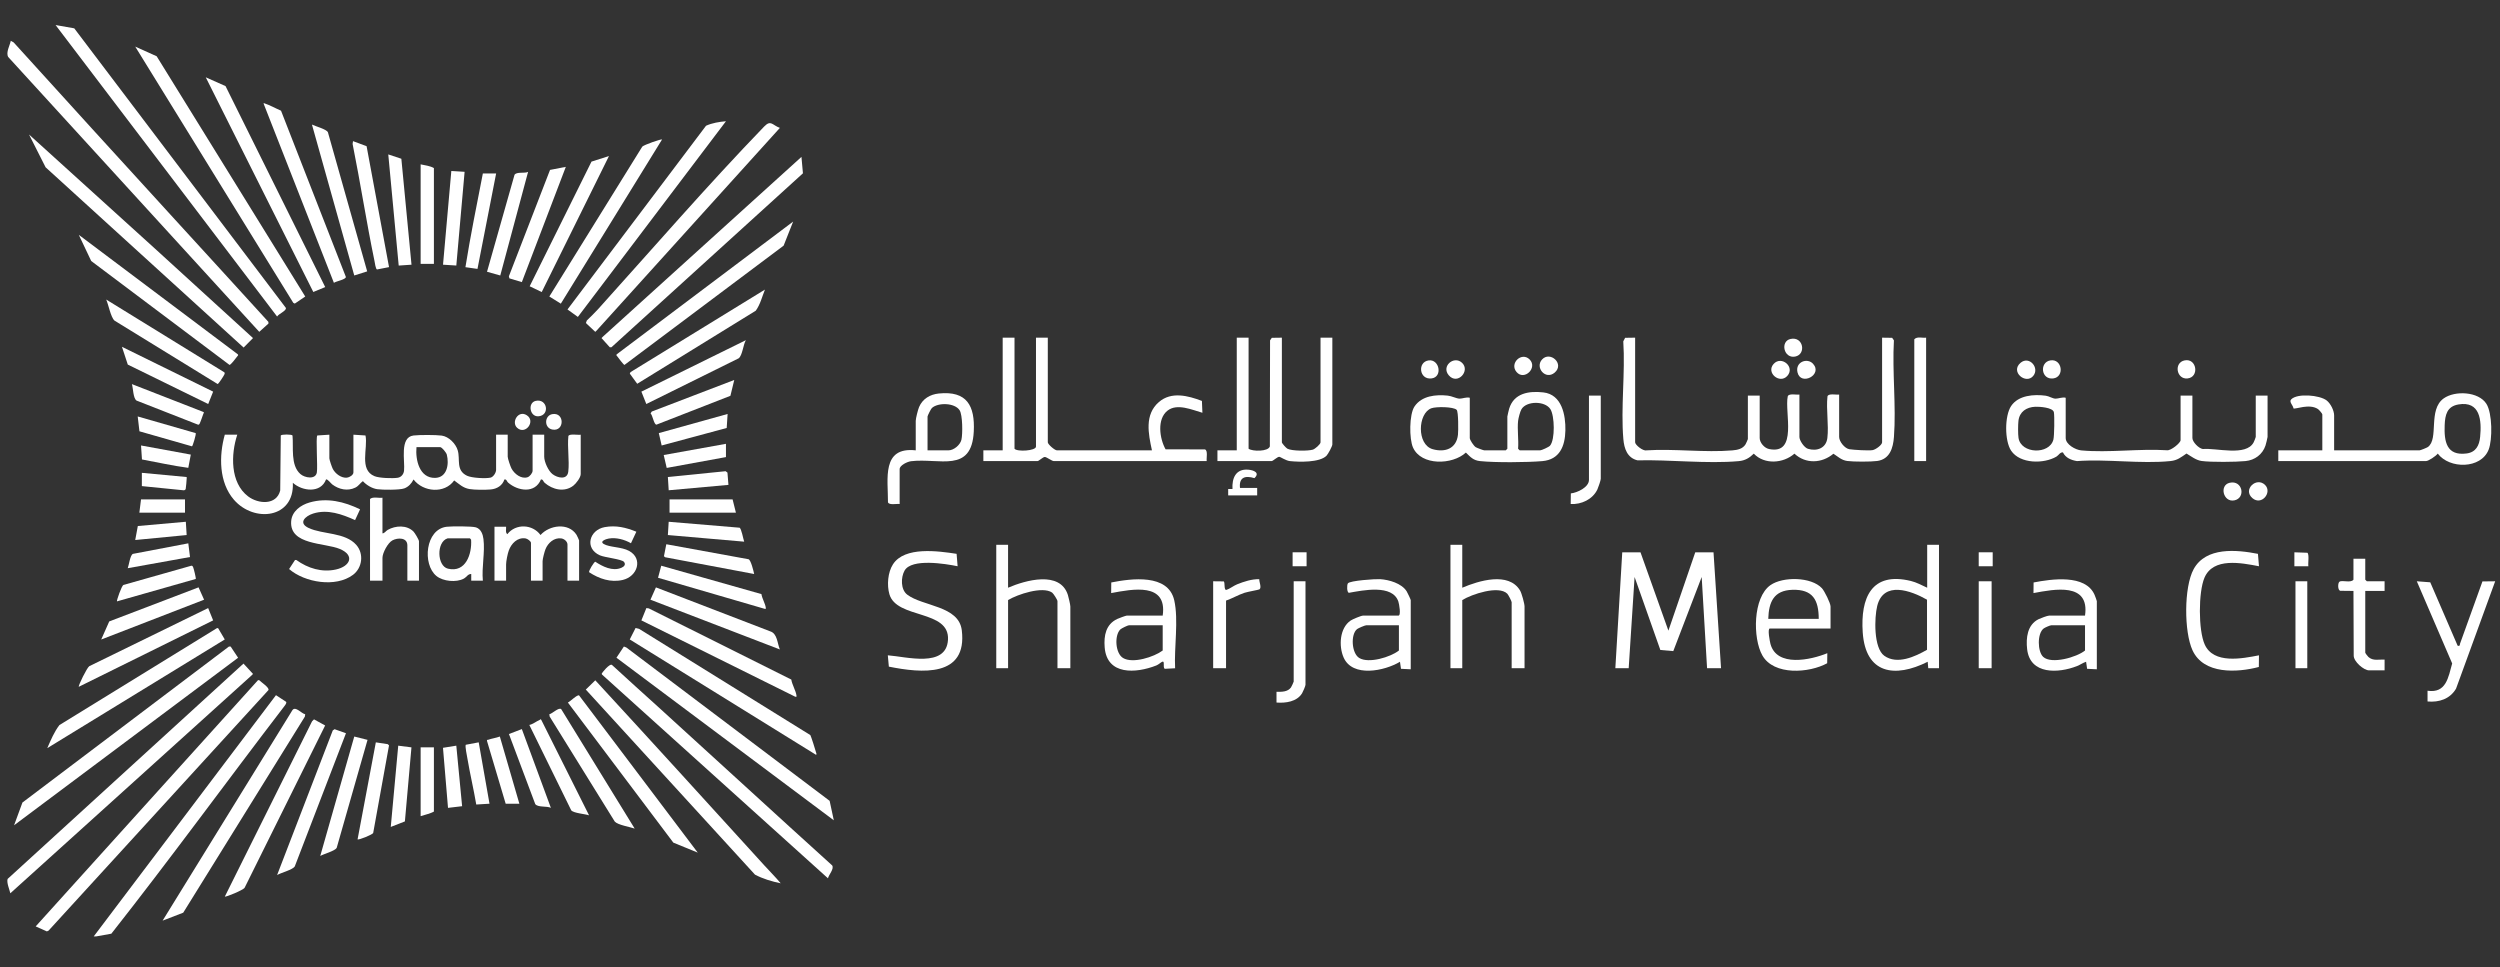<?xml version="1.0" encoding="UTF-8"?>
<svg id="Layer_1" xmlns="http://www.w3.org/2000/svg" version="1.1" viewBox="0 0 271.273 104.974">
  <rect x="0" y="0" width="271.273" height="104.974" fill="#333333" stroke="none"/>
  <!-- Generator: Adobe Illustrator 29.1.0, SVG Export Plug-In . SVG Version: 2.1.0 Build 142)  -->
  <defs>
    <style>
      .st0 {
        fill: #fff;
      }
    </style>
  </defs>
  <path class="st0" d="M10.171,101.608l19.774-26.175,1.102.721c.08.137-.1.353-.187.467-6.288,8.205-12.388,16.585-18.778,24.693l-1.642.294h-.27Z"/>
  <path class="st0" d="M25.746,47.168c-.7,2.12-.787,5.21,1.178,6.696,1.108.838,3.083.981,3.482-.644l.061-5.968c.095-.137,1.179-.134,1.272,0,.128,1.282-.24,3.217.855,4.184.479.423,1.662.633,1.789-.18.101-.644-.125-3.76.045-4.004l1.311-.084v2.564c0,.166.278.968.376,1.154.271.514.924,1.01,1.535.944.266-.028.699-.285.699-.568v-4.094l1.311.084c.287,1.382-.725,3.722.981,4.418.521.212,1.96.26,2.519.171.38-.06.639-.39.682-.758.121-1.037-.508-3.648,1.031-3.828.637-.075,2.426-.076,3.055.01.768.104,1.519.869,1.738,1.592.303,1.001-.231,2.17,1.014,2.766.509.243,2.007.325,2.548.204.316-.07.604-.554.604-.836v-3.824h1.26v2.385c0,.204.298,1.076.416,1.294.312.577,1.045,1.154,1.73.941.255-.079.555-.471.555-.705v-3.914h1.26v2.385c0,.556.443,1.539.898,1.892.553.427,1.606.662,1.714-.27.139-1.197-.118-2.634.011-3.859.094-.287,1.063-.092,1.338-.148v4.274c0,.376-.509,1.033-.808,1.262-.969.74-2.247.43-3.107-.318-.153-.133-.173-.403-.405-.359-.629,1.543-2.49,1.279-3.571.328-.124-.109-.153-.382-.39-.328-.214.659-.806,1.022-1.483,1.083-.574.051-1.747.051-2.304-.044-.713-.121-1.111-.536-1.662-.934-1.045,1.469-3.368,1.266-4.41-.106-.21.426-.551.804-1.009.97-.497.181-2.358.168-2.928.086-.57-.082-1.181-.453-1.56-.873-.316.218-.44.514-.821.701-.839.412-1.789.195-2.502-.346-.146-.111-.541-.634-.676-.537-.572,1.519-2.564,1.29-3.602.36.183,3.872-4.207,4.36-6.39,1.842-1.643-1.894-1.633-4.775-.993-7.061h1.35ZM45.192,48.518c-.127,1.363.308,3.378,2.026,3.337,1.303-.032,1.532-1.502,1.263-2.53-.055-.211-.528-.807-.723-.807h-2.566Z"/>
  <path class="st0" d="M18.491,23.285c3.54,3.882,7.103,7.752,10.635,11.645l.002.182-.997.896L.893,6.186c-.282-.487.183-1.259.276-1.76l.315.178c5.647,6.247,11.333,12.459,17.007,18.68Z"/>
  <path class="st0" d="M6.03,2.717l2.027.357,22.958,30.331c.11.313-.798.652-.946.944L6.03,2.717Z"/>
  <path class="st0" d="M3.872,100.523l24.126-26.72.129.003c.182.199,1.135.814 1,1.076l-23.86,26.102-.181.082-1.214-.543Z"/>
  <path class="st0" d="M26.421,72.005l1.034,1.123-.131.137L1.122,96.929c-.098-.425-.42-1.144-.296-1.557l25.595-23.368Z"/>
  <path class="st0" d="M177.427,36.64v11.354c0,.283.855.97,1.223.873,3.016-.194,6.348.258,9.325.004.563-.048,1.12-.156,1.435-.662.045-.073.25-.534.25-.565v-4.716h1.282v4.6c0,.506.509,1.091,1.017,1.196,3.15.651,1.663-3.988,2.029-5.721.114-.347.963-.139,1.265-.191v4.6c0,.389.524,1.164.926,1.287.979.301,1.974-.075,2.106-1.168.169-1.398-.145-3.095.014-4.528.114-.347.963-.139,1.265-.191v4.6c0,.493.601,1.252,1.113,1.333.469.073,2.097.175,2.529.095.315-.058,1.018-.553,1.018-.846v-11.354l1.091.016.191.275c-.194,3.414.257,7.104.004,10.485-.089,1.193-.446,2.416-1.821,2.605-.671.092-2.569.092-3.242 0-.633-.086-1.004-.468-1.504-.789-1.243,1.049-3.01,1.134-4.231-.007-1.212,1.069-3.25,1.212-4.411-.001-.468.467-.954.752-1.626.812-3.464.309-7.49-.175-10.993-.085-1.114-.268-1.446-1.277-1.534-2.309-.291-3.392.218-7.167-.007-10.601l.197-.386,1.091-.016Z"/>
  <path class="st0" d="M71.533,76.81c6.266,5.686,12.491,11.426,18.77,17.101.226.385-.373.994-.461,1.394l-24.491-22.085-.065-.09c-.009-.1.898-1.202,1.126-.971,1.693,1.566,3.414,3.102,5.121,4.651Z"/>
  <polygon class="st0" points="14.673 5.057 17 6.104 33.121 32.175 31.989 32.942 31.824 32.86 14.673 5.057"/>
  <polygon class="st0" points="16.795 26.96 27.454 36.685 26.434 37.712 4.947 18.151 3.149 14.595 16.795 26.96"/>
  <polygon class="st0" points="25.835 71.372 1.528 89.549 2.434 87.081 24.843 70.155 25.028 70.156 25.835 71.372"/>
  <path class="st0" d="M110.084,36.64v12.052c.276.353,2.33.231,2.33-.233v-11.82h1.282v11.354c0,.218.748.873.99.873h10.311c-.39-1.792-.825-3.88.755-5.243,1.348-1.162,3.15-.696,4.667-.119l.053,1.285c-1.124-.318-2.742-1.052-3.785-.232-1.17.92-.859,3.035-.213,4.196l4.274.012c.347.114.139.962.191,1.265h-16.603c-.185,0-.756-.428-.952-.445-.193-.017-.66.445-.796.445h-5.884v-1.164h2.097v-12.227h1.282Z"/>
  <path class="st0" d="M84.624,13.877l-19.894,22.002-.137.13-1.018-.957.101-.274c.409-.401.847-.816,1.229-1.24,5.917-6.563,11.888-13.464,18.006-19.8.748-.774.879-.159,1.712.139Z"/>
  <polygon class="st0" points="90.476 89.01 66.891 71.37 67.698 70.153 67.962 70.256 90.023 86.899 90.476 89.01"/>
  <path class="st0" d="M82.952,93.921c.584.641,1.207,1.258,1.763,1.926-.948-.194-1.946-.49-2.793-.942l-18.357-20.081,1.03-1.005c6.147,6.668,12.251,13.391,18.357,20.101Z"/>
  <polygon class="st0" points="86.965 17.024 87.126 18.805 66.349 37.679 66.166 37.681 65.27 36.685 65.401 36.548 86.965 17.024"/>
  <path class="st0" d="M33.117,77.503l-.036.256-13.198,21.274-2.239.865,14.093-22.851c.336-.449.956.371,1.38.456Z"/>
  <path class="st0" d="M224.147,43.161v4.367c0,.695,1.054,1.284,1.685,1.344,2.943.277,6.325-.208,9.315-.015.402.065,1.467-.79,1.467-1.096v-4.833h1.282v4.6c0,.425.682,1.128,1.134,1.196,1.451-.142,4.697.829,5.512-.726.051-.096.228-.53.228-.587v-4.483h1.282v4.483c0,.087-.179.796-.226.938-.325.964-1.155,1.58-2.163,1.681-1.055.106-3.744.131-4.765-.009-.61-.084-1.136-.504-1.641-.809-.607.407-.979.74-1.749.818-3.188.323-6.891-.239-10.135.002-.624-.1-1.236-.347-1.523-.94-.311-.048-.466.312-.709.455-1.362.801-3.942.802-4.913-.641-.718-1.067-.718-3.785,0-4.852.788-1.171,2.467-1.29,3.757-1.116.354.048.73.31,1.055.32.302.009.748-.196,1.11-.097ZM220.845,44.136c-.958.044-1.711.537-1.825,1.529-.048.42-.055,1.449.008,1.856.268,1.733,3.352,1.832,3.782.186.105-.403.133-2.556.055-2.973-.097-.521-1.566-.618-2.02-.597Z"/>
  <polygon class="st0" points="178.009 59.93 181.037 68.431 183.951 59.93 185.932 59.93 186.748 72.506 185.232 72.507 184.649 62.608 181.567 70.651 180.163 70.529 177.368 62.607 176.728 72.507 175.28 72.509 176.029 59.93 178.009 59.93"/>
  <path class="st0" d="M78.773,13.156l-16.07,21.233-1.125-.81,15.032-19.933c.661-.305,1.444-.427,2.164-.491Z"/>
  <polygon class="st0" points="35.289 31.15 33.997 31.684 22.325 8.387 24.473 9.343 35.289 31.15"/>
  <path class="st0" d="M135.483,36.64v12.052c.419.308,2.134.323,2.308-.255l.022-11.506.191-.275,1.091-.016v11.354c0,.113.453.61.592.689.468.265,2.247.266,2.768.107.241-.074.834-.584.834-.796v-11.354h1.282v11.587c0,.188-.462,1.052-.637,1.227-.74.743-2.957.687-3.966.579-.46-.05-1.026-.466-1.165-.466-.202,0-.68.465-.816.465h-5.884v-1.164h2.097v-12.227h1.282Z"/>
  <path class="st0" d="M87.93,79.766c.062.076.565,1.649.614,1.862.018.08.108.237-.003.273l-20.207-12.515.632-1.246.384.098,18.58,11.527Z"/>
  <path class="st0" d="M86.064,24.043l-1.033,2.611-17.274,12.946c-.086-.014-.679-.788-.78-.933-.054-.078-.157-.122-.046-.229l19.133-14.395Z"/>
  <path class="st0" d="M247.216,50.032v-1.164h4.777v-3.901c0-.091-.355-.503-.47-.579-.959-.635-2.454.057-2.662-.075-.023-.31-.511-.704-.249-.975.667-.691,3.094-.473,3.849.112.433.336.813,1.101.813,1.633v3.785h9.262c.094,0,.803-.283.915-.366,1.21-.892-.014-4.045,1.714-5.274,1.217-.865,3.778-.757,4.634.593.645,1.017.669,3.883.238,4.974-.833,2.109-4.248,2.109-5.52.423-.187.265-1.006.813-1.282.813h-16.02ZM266.758,43.888c-1.238.211-1.443,1.13-1.488,2.237-.072,1.787.199,3.365,2.383,3.08,1.005-.131,1.374-.867,1.465-1.795.176-1.782.016-3.928-2.36-3.523Z"/>
  <path class="st0" d="M159.484,43.161v4.367c0,.213.431.855.64.991.122.079.844.348.933.348h2.33l.175-.175v-3.493c0-.057.16-.735.196-.852.52-1.691,2.137-1.944,3.708-1.768,2.014.226,2.431,2.457,2.393,4.139-.038,1.702-.623,3.157-2.506,3.318-1.651.141-5.139.17-6.762-.004-.736-.079-1.037-.445-1.53-.924-1.454,1.347-4.838,1.45-5.736-.547-.418-.928-.424-3.596.167-4.461.797-1.165,2.305-1.304,3.603-1.171.433.044.939.319,1.279.329.301.009.748-.197,1.111-.098ZM164.727,45.665c-.1.953.074,2.056,0,3.028l.175.175h2.214c.156,0,.948-.363,1.07-.502.571-.644.513-3.265.038-3.983-.592-.895-2.577-.896-3.129.019-.147.243-.338.983-.367,1.263ZM158.059,44.469c-.356-.345-2.225-.357-2.739-.17-1.479.54-1.617,3.953.151,4.445,1.342.374,2.562-.064,2.731-1.565.046-.404.059-2.514-.143-2.71Z"/>
  <path class="st0" d="M24.39,69.386l-19.261,11.795c.376-.855.746-1.764,1.319-2.505l17.109-10.528.118.024.715,1.214Z"/>
  <path class="st0" d="M39.07,55.268l-.541,1.168c-1.418-.638-2.98-1.205-4.541-.715-.878.276-1.663,1.027-.499,1.569,1.554.724,3.961.452,5.177,1.844.833.954.654,2.478-.361,3.24-1.87,1.405-5.234.842-6.936-.628l.647-.986.146.008c1.251.902,2.768,1.368,4.3,1.025,1.541-.345,2.067-1.528.418-2.224-1.645-.694-5.466-.4-5.286-3.002.075-1.087,1.038-1.77,2.004-2.046,1.894-.542,3.75-.093,5.472.746Z"/>
  <path class="st0" d="M24.395,97.288l9.466-19.017.211-.215,1.209.666-8.739,17.609c-.148.252-2.054,1.031-2.147.958Z"/>
  <path class="st0" d="M8.551,25.483l17.243,12.955c.111.108.008.151-.046.229-.112.161-.719.943-.842.931l-15.009-11.277-1.346-2.838Z"/>
  <path class="st0" d="M75.712,92.518l-2.649-1.086-11.443-15.201c.239-.093,1.025-.895,1.219-.769l12.873,17.056Z"/>
  <path class="st0" d="M30.493,12.01l7.035,18.034c.028.287-1.071.47-1.296.646l-7.603-19.381c-.046-.182-.02-.124.088-.088.583.192,1.206.547,1.776.79Z"/>
  <path class="st0" d="M71.84,15.135l-10.985,17.815-1.247-.777,10.084-16.262c.19-.199,2.058-.848,2.148-.776Z"/>
  <path class="st0" d="M54.915,57.156c.027.268-.103.613.135.808.908-1.172,2.731-1.099,3.601.09.969-1.084,3.032-1.374,3.902-.029.051.079.284.576.284.616v4.364h-1.26v-3.914c0-.333-.357-.629-.683-.671-.776-.1-1.428.489-1.702,1.167-.104.257-.316,1.061-.316,1.304v2.115h-1.26v-4.094c0-.187-.389-.459-.591-.49-.887-.136-1.54.555-1.819,1.32-.129.354-.29,1.156-.29,1.509v1.755h-1.26v-5.849h1.26Z"/>
  <path class="st0" d="M85.862,73.736c.082.547.495,1.216.563,1.734.018.14.009.152-.133.132l-16.696-8.284.541-1.336.265.035,15.46,7.72Z"/>
  <path class="st0" d="M210.399,59.115v13.392l-1.166.001-.059-.701c-3.579,1.797-6.751,1.317-7.052-3.196-.249-3.727.939-6.612,5.224-5.571.628.153,1.192.468,1.771.734v-4.658h1.282ZM209.098,65.072c-1.745-.997-4.719-2.07-5.402.676-.315,1.266-.406,4.574.769,5.411,1.394.993,3.337.094,4.634-.651l-0-5.436Z"/>
  <path class="st0" d="M38.441,29.892l-4.592-16.376c.383.19,1.559.495,1.732.833l4.262,15.098-1.402.445Z"/>
  <path class="st0" d="M37.54,79.563l-5.56,14.463c-.257.364-1.477.671-1.912.923l6.041-15.692.198-.133,1.233.439Z"/>
  <path class="st0" d="M83.004,31.422c-.306.763-.512,1.621-.994,2.29l-12.867,7.932-.804-1.104.082-.164,14.583-8.954Z"/>
  <polygon class="st0" points="58.782 31.69 57.474 31.063 64.182 17.537 66.078 16.934 58.782 31.69"/>
  <path class="st0" d="M22.587,65.981l.541,1.336-14.578,7.206c-.081-.097.877-2.066,1.138-2.236l12.899-6.306Z"/>
  <path class="st0" d="M41.501,54.007v3.869c.246-.015.352-.254.568-.377.848-.485,2.087-.555,2.812.194.137.141.582.887.582,1.038v4.274h-1.26v-3.824c0-.881-1.052-.854-1.625-.544-.499.27-1.076,1.364-1.076,1.894v2.475h-1.35v-8.863c.338-.28.924-.075,1.35-.135Z"/>
  <path class="st0" d="M103.909,61.443c-1.313-.269-4.995-.88-5.757.475-.412.734-.429,2.055.289,2.604,1.686,1.289,5.596,1.192,5.922,3.863.628,5.149-4.382,4.662-7.915,3.951l-.112-1.228c1.984.138,6.346,1.407,6.529-1.684.195-3.303-5.579-2.232-6.358-4.949-.281-.98-.174-2.365.384-3.236,1.269-1.979,4.928-1.442,6.909-1.143l.109,1.346Z"/>
  <path class="st0" d="M52.394,63.005h-1.26l-0-.719c-.357-.018-.489.326-.805.499-.806.439-2.243.307-2.968-.282-1.557-1.266-1.205-5.085,1.117-5.346.527-.059,2.748-.068,3.172.069.545.177.744.745.809,1.261.182,1.451-.202,3.046-.065,4.519ZM48.568,58.416c-1.229.379-1.157,3.004.039,3.291,1.934.464,2.615-1.601,2.512-3.142l-.12-.149h-2.431Z"/>
  <path class="st0" d="M68.869,89.909c-.519-.183-1.834-.392-2.162-.763l-7.062-11.389-.038-.255c.315-.056,1.032-.789,1.292-.551l7.97,12.958Z"/>
  <path class="st0" d="M109.385,59.115v4.658c1.874-.807,5.644-1.887,6.492.79.071.224.266,1.07.266,1.248v6.696h-1.398v-7.278c0-.137-.436-.827-.584-.93-1.034-.714-3.743.191-4.775.813v7.394h-1.282v-13.392h1.282Z"/>
  <path class="st0" d="M158.669,59.115v4.658c1.772-.754,5.037-1.768,6.275.308.174.292.483,1.419.483,1.73v6.696h-1.398v-7.162c0-.105-.36-.807-.475-.922-.938-.933-3.866.059-4.884.689v7.394h-1.282v-13.392h1.282Z"/>
  <path class="st0" d="M84.624,70.473l-14.044-5.4.594-1.337,12.402,4.771c.784.241.76,1.305,1.048,1.966Z"/>
  <path class="st0" d="M11.522,32.501l12.783,7.876c.112.07.086.12.056.226-.037.127-.644,1.052-.742,1.069l-11.192-6.882c-.418-.381-.649-1.725-.905-2.289Z"/>
  <path class="st0" d="M126.163,66.801c.522-3.642-3.279-2.877-5.592-2.446l.012-1.152c2.192-.432,6.175-.972,6.834,1.937.484,2.136-.023,5.144.093,7.374l-1.122.058c-.252-.175.058-.899-.282-.763-.148.059-.374.298-.644.404-2.188.858-5.352,1.088-5.595-1.974-.101-1.276.126-2.484,1.359-3.075.152-.073.94-.364,1.034-.364h3.903ZM126.163,67.849h-3.67c-.112,0-.815.332-.939.459-.644.66-.536,2.573.303,3.088,1.047.642,3.365-.105,4.306-.81v-2.737Z"/>
  <path class="st0" d="M198.631,68.198h-6.583c-.288,0-.003,1.429.065,1.682.688,2.531,4.361,1.741,6.168.997l-.015,1.09c-1.948,1.072-5.788,1.359-7.037-.854-1.046-1.853-1.036-6.279.885-7.624,1.345-.941,4.428-.908,5.584.343.275.298.933,1.617.933,1.979v2.387ZM197.35,67.15c-.005-2.061-.652-3.217-2.86-3.15-2.015.062-2.561,1.314-2.616,3.15h5.476Z"/>
  <path class="st0" d="M227.526,72.623l-1.056-.051-.11-.764c-.354.112-.623.325-.987.468-2.019.791-5.084.949-5.408-1.82-.145-1.243.022-2.67,1.245-3.272.207-.102.955-.383,1.131-.383h3.903c.53-3.629-3.289-2.877-5.592-2.446l.012-1.152c1.946-.374,5.625-.921,6.616,1.339.048.11.246.635.246.686v7.394ZM226.244,67.849h-3.67c-.119,0-.686.246-.818.347-.717.549-.668,2.509-.049,3.082.892.826,3.647.04,4.537-.692v-2.737Z"/>
  <path class="st0" d="M153.076,72.623l-1.056-.051-.11-.764c-1.656.999-5.149,1.737-6.116-.466-.543-1.237-.434-3.198.765-4.01.207-.141,1.141-.531,1.332-.531h3.845c.321,0,.076-1.291.002-1.516-.631-1.921-3.874-1.224-5.367-.96-.237-.042-.229-.849-.115-1.022.2-.304,3.003-.491,3.498-.459.974.062,2.331.451,2.879,1.315.076.119.444.892.444.954v7.511ZM151.795,67.849h-3.554c-.124,0-.853.308-.985.413-.713.568-.605,2.62.233,3.134,1.024.628,3.396-.089,4.306-.81v-2.737Z"/>
  <path class="st0" d="M39.779,15.865l2.435,13.12-1.303.255c-.149-.029-.243-.761-.282-.951-.87-4.205-1.52-8.454-2.367-12.662l.042-.312,1.475.55Z"/>
  <path class="st0" d="M97.618,54.69c-.303-.052-1.152.156-1.265-.191.013-2.524-.724-6.043,3.013-5.631v-3.202c0-.266.241-1.217.363-1.501.383-.894,1.192-1.37,2.144-1.467,3.044-.311,3.933,1.327,3.79,4.137-.231,4.555-3.73,2.836-6.807,3.211-.388.047-1.237.437-1.237.86v3.785ZM100.647,48.867h2.272c.572,0,1.273-.58,1.406-1.156.142-.615.134-2.679-.198-3.195-.527-.819-2.339-.857-3.008-.242-.108.1-.472.832-.472.925v3.668Z"/>
  <path class="st0" d="M39.881,80.282l-3.349,11.725c-.201.334-1.402.654-1.782.872l3.691-12.958,1.44.361Z"/>
  <path class="st0" d="M69.05,57.697l-.584,1.25c-.702-.402-1.598-.649-2.411-.51-.273.046-1.032.297-.544.591.62.374,1.936.3,2.757.753,1.529.845.91,2.772-.691,3.147-1.308.307-2.567-.125-3.649-.834-.085-.143.546-1.134.664-1.143.788.518,1.873,1.078,2.837.658.278-.121.513-.343.279-.638-.239-.3-2.057-.465-2.617-.713-1.696-.753-1.153-2.759.534-3.062,1.224-.22,2.301.044,3.425.5Z"/>
  <polygon class="st0" points="61.397 18.105 56.625 30.612 55.275 30.205 55.219 29.978 59.684 18.437 61.397 18.105"/>
  <path class="st0" d="M245.118,61.443c-1.904-.363-4.964-.989-5.915,1.249-.664,1.561-.67,5.708.033,7.251.972,2.134,4.036,1.524,5.883,1.165l-.015,1.265c-2.356.622-5.978.823-7.194-1.804-.927-2.003-.945-6.867.123-8.815,1.332-2.429,4.66-2.111,6.975-1.656l.111,1.344Z"/>
  <path class="st0" d="M266.674,70.061c.062.062.296.025.243-.163l2.451-6.808,1.382-.015-4.246,11.65c-.66,1.12-1.835,1.507-3.094,1.392v-1.166c2.029.303,2.253-1.459,2.674-2.959l-3.838-8.918,1.459.112,2.969,6.874Z"/>
  <path class="st0" d="M80.933,36.911c-.288.473-.369,1.648-.777,1.967l-10.025,4.961-.535-1.343,11.338-5.585Z"/>
  <path class="st0" d="M82.623,64.466c.065.469.412,1.023.47,1.466.019.147.012.146-.129.129l-11.561-3.368.348-1.308,10.872,3.081Z"/>
  <polygon class="st0" points="43.55 17.226 44.652 28.722 43.263 28.817 42.131 16.755 43.55 17.226"/>
  <polygon class="st0" points="22.145 65.073 10.982 69.394 11.853 67.431 21.545 63.732 22.145 65.073"/>
  <path class="st0" d="M54.284,29.892l-1.438-.404,2.983-10.516c.218-.364,1.127-.13,1.474-.324l-3.019,11.245Z"/>
  <path class="st0" d="M63.918,88.469c-.437-.149-1.677-.231-1.934-.541l-4.548-9.265c.418-.088.741-.385,1.124-.545.08-.034.075-.155.179.005l5.179,10.346Z"/>
  <polygon class="st0" points="23.128 42.496 22.593 43.838 13.866 39.561 13.232 37.631 23.128 42.496"/>
  <path class="st0" d="M47.083,28.632h-1.44v-10.798c.47.102,1.038.165,1.44.405v10.393Z"/>
  <path class="st0" d="M38.8,91.079l1.981-10.527,1.29.196.142.132-1.719,9.508c-.062.167-1.564.784-1.693.691Z"/>
  <path class="st0" d="M53.835,18.824l-2.024,10.354-1.308-.186c.54-3.398,1.236-6.786,1.891-10.168h1.44Z"/>
  <polygon class="st0" points="50.414 18.643 49.514 28.812 48.072 28.722 48.973 18.554 50.414 18.643"/>
  <path class="st0" d="M81.833,62.285l-9.66-1.819-.129-.111.256-1.3,8.93,1.629c.253.103.538,1.286.603,1.6Z"/>
  <path class="st0" d="M79.673,41.23l-.416,1.718-8.018,3.128c-.278.027-.417-1.009-.647-1.22l.132-.2,8.949-3.427Z"/>
  <path class="st0" d="M56.625,79.112l3.151,8.548c-.429-.224-1.431-.025-1.699-.416l-2.853-7.596,1.401-.536Z"/>
  <path class="st0" d="M256.653,60.629v2.271l.175.175h1.922v1.048h-2.097v6.696c0,.056.266.402.344.471.514.458,1.118.246,1.753.285l-.001,1.165h-1.689c-.557,0-1.668-.943-1.661-1.6l-.027-7.018-1.441-.016c-.287-.092-.258-.857-.082-.981.309-.217,1.223.172,1.522-.226v-2.271h1.282Z"/>
  <polygon class="st0" points="44.647 81.096 43.935 89.13 42.402 89.73 43.212 80.912 44.647 81.096"/>
  <path class="st0" d="M21.241,62.822l-8.549,2.433c-.059-.077.508-1.693.694-1.78l7.369-2.088c.129-.012.152.056.2.153.066.134.334,1.227.286,1.282Z"/>
  <path class="st0" d="M80.753,58.776l-8.283-.719.09-1.44,7.685.643c.202.068.405,1.241.507,1.517Z"/>
  <path class="st0" d="M14.313,41.679l7.74,3.017c.152.104.046.1.017.191-.054.168-.366,1.039-.422,1.113-.069.093-.125.1-.228.054l-6.602-2.587c-.379-.256-.362-1.33-.506-1.788Z"/>
  <path class="st0" d="M54.87,87.21l-2.023-6.799c-.022-.193.018-.099.124-.138.388-.143.87-.201,1.266-.353l2.119,7.291h-1.485Z"/>
  <polygon class="st0" points="78.952 44.919 78.854 46.44 71.796 48.339 71.487 46.996 78.952 44.919"/>
  <path class="st0" d="M141.658,63.074v11.237c0,.118-.278.766-.368.913-.572.926-1.781,1.083-2.778,1.009l-0-1.166c.563.009,1.209.019,1.569-.47.056-.076.296-.596.296-.636v-10.888h1.282Z"/>
  <path class="st0" d="M47.083,81.092v6.974c-.427.23-.967.339-1.44.495v-7.469h1.44Z"/>
  <path class="st0" d="M131.638,63.074l1.153.013c.156.132-.015,1.01.301.917.301-.089.794-.461,1.147-.601.75-.298,1.585-.575,2.405-.556-.026.291.287.921.011,1.107-.068.046-1.285.261-1.611.369-.694.23-1.32.608-2.007.847v7.336h-1.398v-9.432Z"/>
  <path class="st0" d="M209.001,36.64v13.392h-1.282v-13.217c.307-.331.865-.122,1.282-.175Z"/>
  <polygon class="st0" points="79.493 54.187 79.853 55.627 72.651 55.627 72.651 54.187 79.493 54.187"/>
  <path class="st0" d="M51.944,80.551l1.171,6.659-1.437.088c-.284-1.678-.683-3.343-.965-5.021-.045-.265-.271-1.327-.17-1.463l1.402-.264Z"/>
  <polygon class="st0" points="78.773 48.158 78.773 49.598 72.344 50.774 72.019 49.374 78.773 48.158"/>
  <path class="st0" d="M13.862,61.655c.132-.341.253-1.412.56-1.554l6.011-1.145.185,1.486-6.756,1.213Z"/>
  <polygon class="st0" points="49.513 80.912 50.144 87.48 48.613 87.661 48.068 81.144 49.513 80.912"/>
  <path class="st0" d="M173.698,42.928v9.025c0,.162-.27.95-.364,1.15-.504,1.076-1.74,1.656-2.899,1.587l.016-1.15c.694-.075,1.966-.66,1.966-1.471v-9.141h1.282Z"/>
  <polygon class="st0" points="72.56 53.198 72.47 51.757 78.736 51.131 78.935 51.281 79.043 52.614 72.56 53.198"/>
  <path class="st0" d="M21.236,46.997c.071.101-.329,1.435-.404,1.434l-5.702-1.631-.188-1.612,6.293,1.809Z"/>
  <polygon class="st0" points="20.164 56.616 20.254 58.057 14.673 58.596 14.955 57.079 20.164 56.616"/>
  <rect class="st0" x="214.71" y="63.074" width="1.398" height="9.432"/>
  <path class="st0" d="M20.704,49.328l-.272,1.437c-1.683-.223-3.356-.599-5.028-.91l-.101-1.517,5.401.99Z"/>
  <rect class="st0" x="249.08" y="63.074" width="1.282" height="9.432"/>
  <path class="st0" d="M15.392,51.307l4.857.454c.015.042.008.086.01.13.006.111-.087,1.093-.108,1.159-.034.107-.11.143-.215.151l-4.544-.454v-1.44Z"/>
  <polygon class="st0" points="20.074 54.187 20.074 55.627 15.122 55.627 15.302 54.187 20.074 54.187"/>
  <path class="st0" d="M134.551,52.943h1.864v.815h-3.146l-.001-.699.468.002c-.07-1.167.35-2.198,1.686-2.1.596.044,1.337.327.693.92-1.005-.307-1.691-.095-1.565,1.063Z"/>
  <path class="st0" d="M59.935,44.936c1.353-.234,1.338,1.931-.001,1.674-.926-.178-.866-1.524.001-1.674Z"/>
  <path class="st0" d="M58.131,43.498c1.26-.282,1.562,1.553.319,1.672-.98.094-1.219-1.471-.319-1.672Z"/>
  <path class="st0" d="M56.114,46.42c-.663-.605.119-1.959,1.048-1.362,1.002.643-.147,2.184-1.048,1.362Z"/>
  <path class="st0" d="M167.328,39.006c.875-.956,2.475.484,1.368,1.426-.99.843-2.162-.559-1.368-1.426Z"/>
  <path class="st0" d="M158.632,39.356c.956.875-.484,2.474-1.427,1.367-.843-.99.559-2.161,1.427-1.367Z"/>
  <path class="st0" d="M241.939,52.386c1.408-.323,1.777,1.658.503,1.91-1.201.237-1.654-1.646-.503-1.91Z"/>
  <path class="st0" d="M222.487,39.106c1.278-.209,1.563,1.795.31,1.957-1.326.172-1.523-1.758-.31-1.957Z"/>
  <path class="st0" d="M245.785,52.626c.798.801-.38,2.274-1.373,1.43-1.094-.93.445-2.361,1.373-1.43Z"/>
  <path class="st0" d="M194.289,36.78c1.401-.306,1.731,1.673.501,1.911-1.248.242-1.64-1.663-.501-1.911Z"/>
  <path class="st0" d="M237.048,39.106c1.324-.273,1.632,1.824.312,1.959-1.195.122-1.507-1.712-.312-1.959Z"/>
  <path class="st0" d="M155.03,39.106c1.162-.152,1.541,1.798.308,1.956-1.352.174-1.557-1.793-.308-1.956Z"/>
  <path class="st0" d="M220.617,40.799c-.799.947-2.512-.454-1.371-1.429.943-.806,2.108.556,1.371,1.429Z"/>
  <path class="st0" d="M196.73,39.471c1.095,1.197-1.338,2.448-1.686.929-.261-1.139,1.065-1.608,1.686-.929Z"/>
  <path class="st0" d="M193.934,40.796c-.828.905-2.332-.353-1.48-1.305.847-.946,2.368.334,1.48,1.305Z"/>
  <path class="st0" d="M165.976,39.002c.906.906-.583,2.354-1.42,1.361-.794-.944.555-2.225,1.42-1.361Z"/>
  <rect class="st0" x="214.709" y="59.929" width="1.516" height="1.515"/>
  <rect class="st0" x="140.26" y="59.929" width="1.516" height="1.515"/>
  <path class="st0" d="M250.478,61.444h-1.516s0-1.515,0-1.515l1.406.051c.23.16.057,1.146.11,1.464Z"/>
</svg>